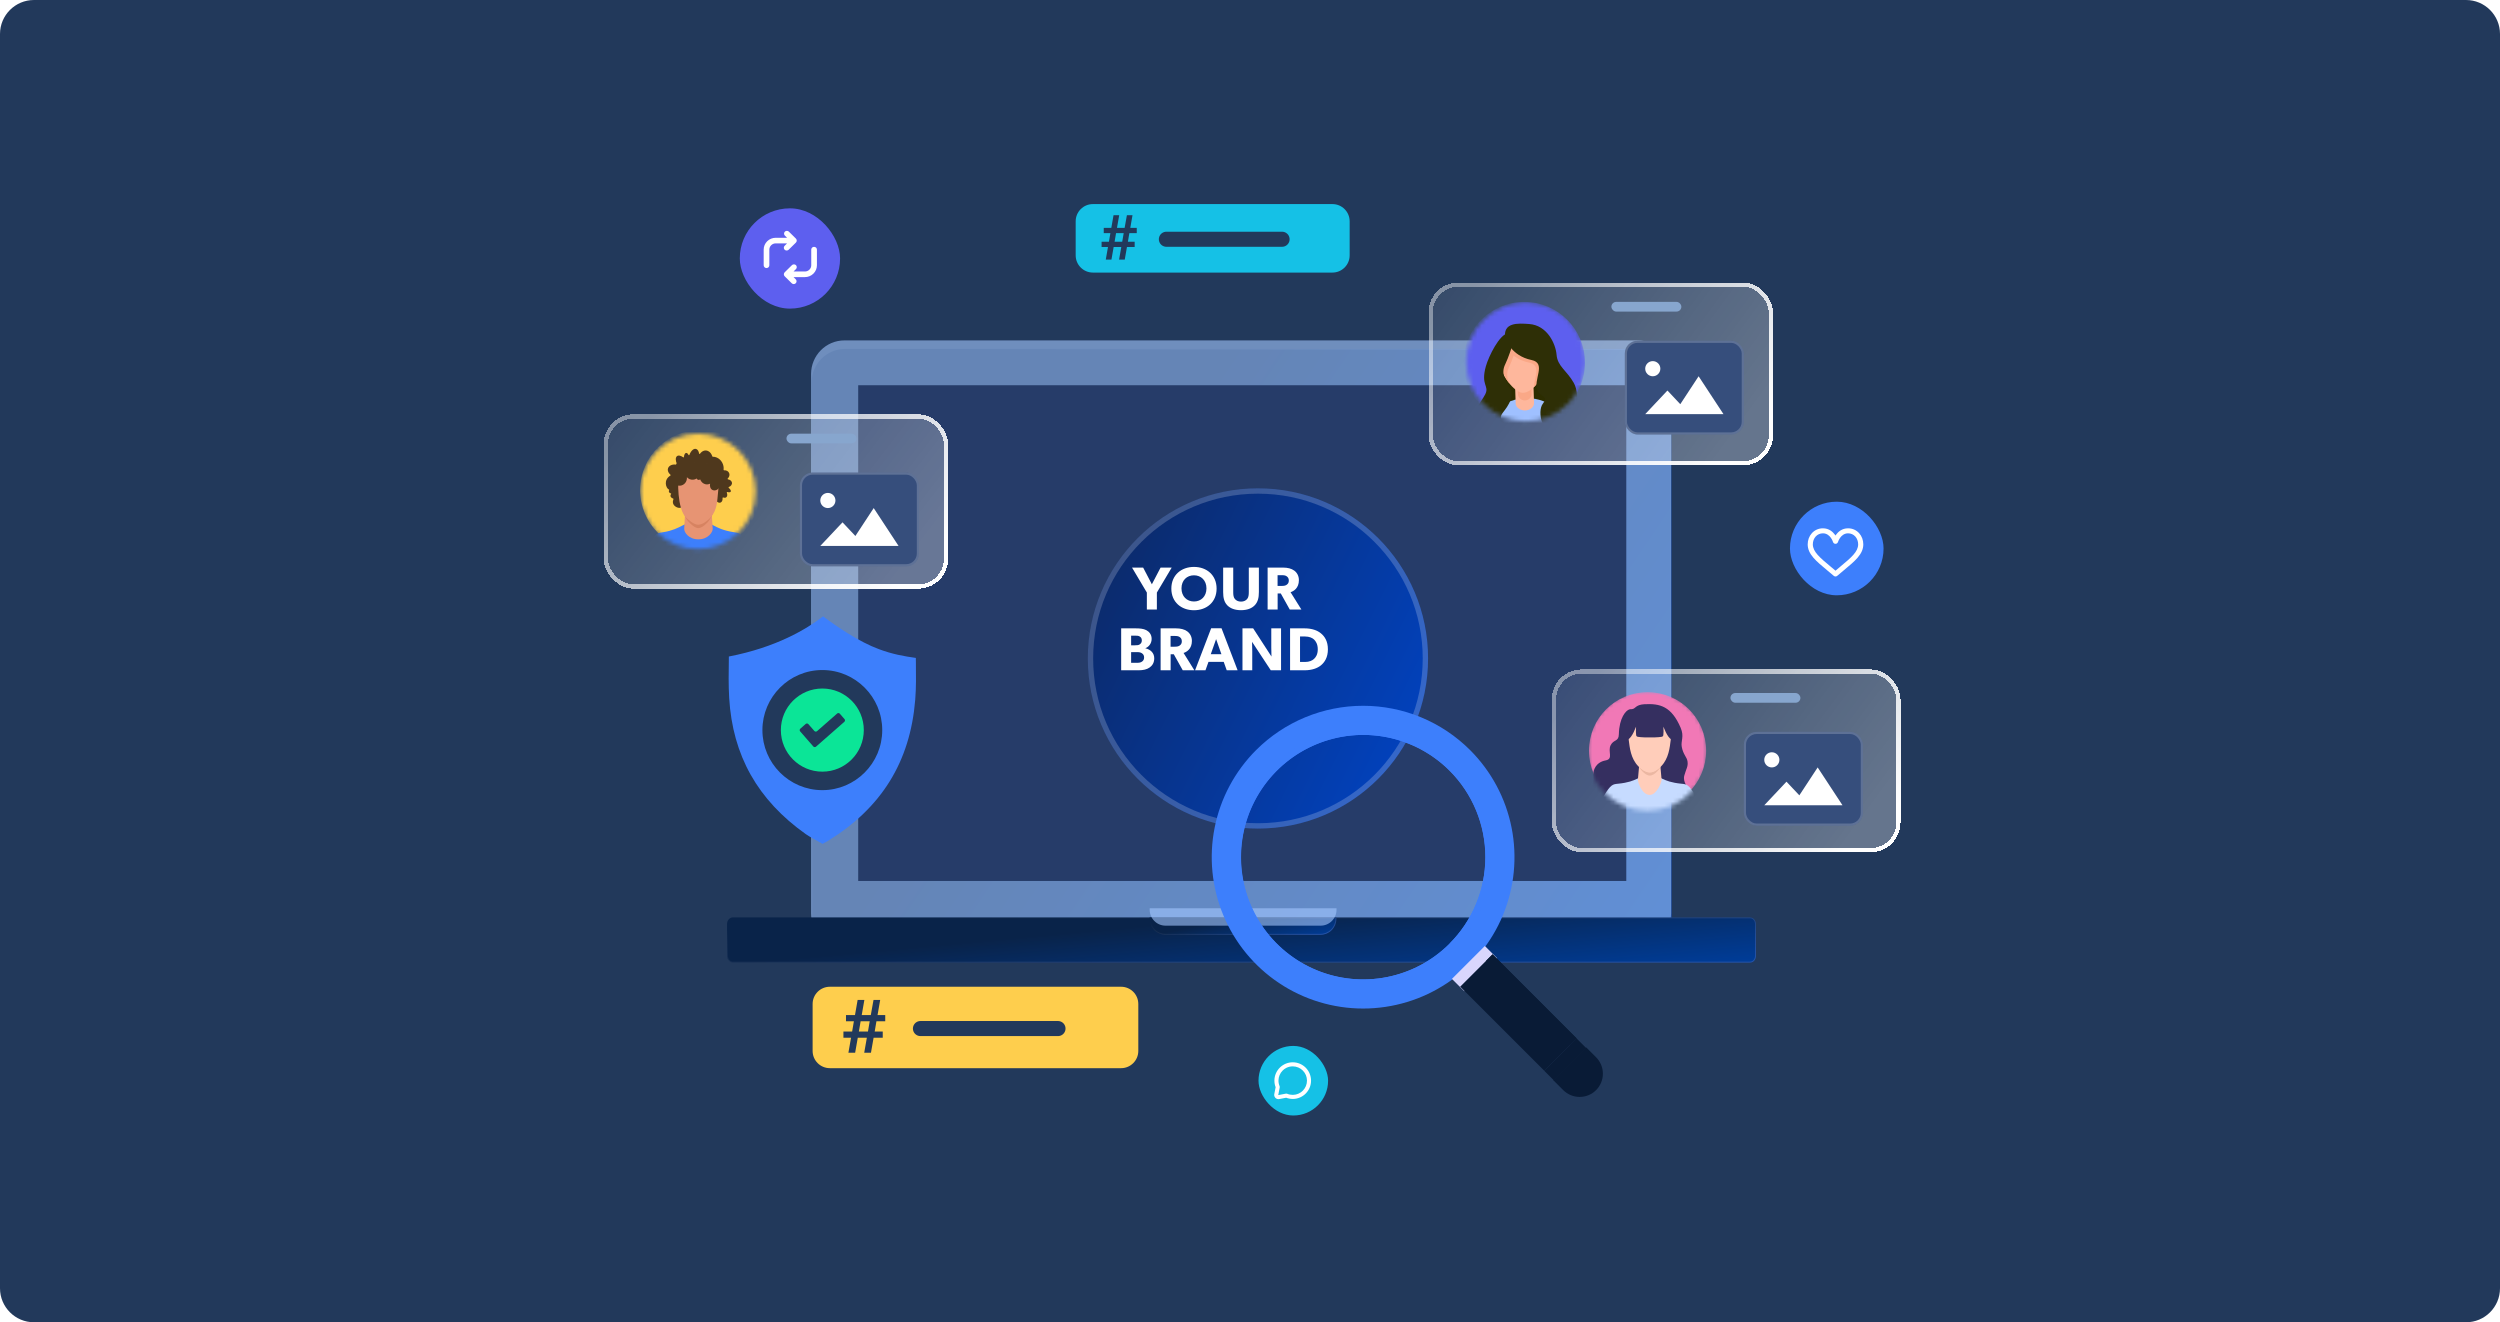 <svg width="588" height="311" viewBox="0 0 588 311" fill="none" xmlns="http://www.w3.org/2000/svg">
<path d="M0 8C0 3.582 3.582 0 8 0H580C584.418 0 588 3.582 588 8V303C588 307.418 584.418 311 580 311H8C3.582 311 0 307.418 0 303V8Z" fill="#22395B"/>
<g filter="url(#filter0_bd_6881_3325)">
<path d="M385.323 79.971H198.741C194.409 79.971 190.896 83.511 190.896 87.878V214.748C190.896 219.115 194.409 222.655 198.741 222.655H385.323C389.656 222.655 393.168 219.115 393.168 214.748V87.878C393.168 83.511 389.656 79.971 385.323 79.971Z" fill="url(#paint0_linear_6881_3325)"/>
<path d="M198.741 80.08H385.323C389.595 80.08 393.059 83.571 393.059 87.878V214.748C393.059 219.056 389.595 222.546 385.323 222.546H198.741C194.47 222.546 191.006 219.056 191.006 214.748V87.878C191.006 83.571 194.47 80.08 198.741 80.08Z" stroke="url(#paint1_linear_6881_3325)" stroke-opacity="0.2" stroke-width="0.218"/>
</g>
<g style="mix-blend-mode:overlay">
<path d="M385.19 80.063H198.609C194.276 80.063 190.764 83.603 190.764 87.97V214.84C190.764 219.207 194.276 222.747 198.609 222.747H385.19C389.523 222.747 393.035 219.207 393.035 214.84V87.97C393.035 83.603 389.523 80.063 385.19 80.063Z" fill="#A2C6FF" fill-opacity="0.6"/>
</g>
<path d="M382.502 90.607H201.849V207.206H382.502V90.607Z" fill="#263C69"/>
<g filter="url(#filter1_bd_6881_3325)">
<path d="M413 215.251C413 214.375 412.388 213.666 411.633 213.666H292H172.367C171.612 213.666 171 214.375 171 215.251V222.714C171 223.59 171.612 224.3 172.367 224.3H411.633C412.388 224.3 413 223.59 413 222.714V215.251Z" fill="url(#paint2_linear_6881_3325)"/>
<path d="M411.633 213.775C412.313 213.775 412.891 214.42 412.891 215.251V222.714C412.891 223.546 412.313 224.191 411.633 224.191H172.367C171.687 224.191 171.109 223.546 171.109 222.714V215.251C171.109 214.42 171.687 213.775 172.367 213.775H292H411.633Z" stroke="url(#paint3_linear_6881_3325)" stroke-opacity="0.2" stroke-width="0.218"/>
</g>
<g filter="url(#filter2_bd_6881_3325)">
<path d="M270.36 213.665H314.315V214.003C314.315 215 313.922 215.957 313.222 216.663C312.522 217.369 311.572 217.765 310.582 217.765H274.102C273.112 217.765 272.163 217.369 271.463 216.663C270.763 215.957 270.369 215 270.369 214.003V213.665H270.36Z" fill="url(#paint4_linear_6881_3325)"/>
<path d="M270.478 213.774H314.206V214.003C314.206 214.972 313.824 215.901 313.144 216.586C312.465 217.271 311.543 217.656 310.582 217.656H274.102C273.141 217.656 272.22 217.271 271.54 216.586C270.86 215.901 270.478 214.972 270.478 214.003V213.774Z" stroke="url(#paint5_linear_6881_3325)" stroke-opacity="0.2" stroke-width="0.218"/>
</g>
<g style="mix-blend-mode:overlay">
<path d="M270.396 213.617H314.35V213.954C314.35 214.952 313.957 215.909 313.257 216.614C312.557 217.32 311.607 217.716 310.617 217.716H274.137C273.147 217.716 272.198 217.32 271.498 216.614C270.798 215.909 270.404 214.952 270.404 213.954V213.617H270.396Z" fill="#A2C6FF" fill-opacity="0.6"/>
</g>
<g filter="url(#filter3_d_6881_3325)">
<circle cx="288.014" cy="147.014" r="40.014" fill="url(#paint6_linear_6881_3325)"/>
<circle cx="288.014" cy="147.014" r="39.386" stroke="white" stroke-opacity="0.2" stroke-width="1.257"/>
</g>
<path d="M275.585 133.496H272.968L270.918 137.426L268.868 133.496H266.251L269.74 139.37V143.358H272.096V139.37L275.585 133.496Z" fill="white"/>
<path d="M286.143 138.441C286.143 135.254 283.802 133.338 280.822 133.338C277.841 133.338 275.5 135.254 275.5 138.441C275.5 141.628 277.841 143.529 280.822 143.529C283.802 143.529 286.143 141.628 286.143 138.441ZM283.759 138.384C283.759 140.27 282.494 141.471 280.822 141.471C279.15 141.471 277.885 140.27 277.885 138.384C277.885 136.497 279.15 135.311 280.822 135.311C282.494 135.311 283.759 136.511 283.759 138.384Z" fill="white"/>
<path d="M296.089 139.241V133.496H293.719V139.241C293.719 139.942 293.661 140.485 293.327 140.885C293.007 141.257 292.542 141.5 291.887 141.5C291.233 141.5 290.768 141.257 290.448 140.885C290.113 140.485 290.055 139.942 290.055 139.241V133.496H287.685V139.241C287.685 140.628 287.933 141.585 288.63 142.343C289.343 143.086 290.419 143.515 291.887 143.515C293.341 143.515 294.432 143.086 295.13 142.343C295.842 141.585 296.089 140.628 296.089 139.241Z" fill="white"/>
<path d="M306.083 143.358L303.538 139.284C304.28 139.056 305.501 138.327 305.501 136.454C305.501 135.468 305.065 134.682 304.396 134.196C303.742 133.724 302.869 133.496 301.75 133.496H298.144V143.358H300.499V139.584H301.241L303.349 143.358H306.083ZM303.131 136.54C303.131 137.055 302.928 137.326 302.622 137.54C302.331 137.755 301.953 137.812 301.415 137.812H300.485V135.282H301.415C301.953 135.282 302.331 135.325 302.622 135.539C302.928 135.754 303.131 136.04 303.131 136.54Z" fill="white"/>
<path d="M271.478 154.821C271.478 153.606 270.649 152.777 269.399 152.477V152.448C270.155 152.191 270.867 151.362 270.867 150.275C270.867 149.189 270.256 148.546 269.588 148.203C268.919 147.86 268.032 147.789 267.116 147.789H263.699V157.651H267.799C268.832 157.651 269.733 157.465 270.373 157.007C271.013 156.55 271.478 155.907 271.478 154.821ZM268.555 150.619C268.555 151.104 268.352 151.362 268.061 151.562C267.785 151.748 267.479 151.776 266.956 151.776H266.04V149.504H267.014C267.523 149.504 267.785 149.532 268.061 149.704C268.352 149.875 268.555 150.147 268.555 150.619ZM269.093 154.635C269.093 155.064 268.933 155.392 268.584 155.621C268.235 155.864 267.843 155.893 267.334 155.893H266.04V153.377H267.334C267.843 153.377 268.235 153.406 268.584 153.649C268.933 153.892 269.093 154.192 269.093 154.635Z" fill="white"/>
<path d="M280.916 157.651L278.372 153.577C279.113 153.348 280.335 152.62 280.335 150.747C280.335 149.761 279.898 148.975 279.23 148.489C278.575 148.017 277.703 147.789 276.583 147.789H272.978V157.651H275.333V153.877H276.075L278.183 157.651H280.916ZM277.965 150.833C277.965 151.347 277.761 151.619 277.456 151.833C277.165 152.048 276.787 152.105 276.249 152.105H275.319V149.575H276.249C276.787 149.575 277.165 149.618 277.456 149.832C277.761 150.047 277.965 150.333 277.965 150.833Z" fill="white"/>
<path d="M291.086 157.651L287.306 147.774H284.863L281.083 157.651H283.526L284.238 155.664H287.815L288.527 157.651H291.086ZM287.277 153.863H284.776L286.027 150.318L287.277 153.863Z" fill="white"/>
<path d="M301.303 157.651V147.789H299.006V152.262C299.006 153.306 299.049 154.42 299.049 154.42L294.746 147.789H292.23V157.651H294.528V153.191C294.528 152.148 294.484 150.962 294.484 150.962L298.889 157.651H301.303Z" fill="white"/>
<path d="M312.324 152.72C312.324 150.804 311.539 149.661 310.695 148.975C309.867 148.274 308.573 147.789 306.828 147.789H303.426V157.651H306.828C308.573 157.651 309.867 157.165 310.695 156.479C311.539 155.778 312.324 154.635 312.324 152.72ZM309.939 152.72C309.939 153.934 309.474 154.592 309.052 154.978C308.631 155.378 307.933 155.693 306.959 155.693H305.767V149.704H306.959C307.933 149.704 308.631 150.018 309.052 150.404C309.474 150.804 309.939 151.505 309.939 152.72Z" fill="white"/>
<path d="M253 52.052C253 49.814 254.814 48 257.052 48H313.386C315.624 48 317.438 49.814 317.438 52.052V60.057C317.438 62.295 315.624 64.109 313.386 64.109H257.052C254.814 64.109 253 62.295 253 60.057V52.052Z" fill="#15C1E6"/>
<path d="M274.332 56.272H301.544" stroke="#22395B" stroke-width="3.546" stroke-linecap="round"/>
<path d="M267.365 54.826V53.599H265.844L266.366 50.612H265.047L264.511 53.599H262.715L263.236 50.612H261.903L261.382 53.599H259.6V54.826H261.165L260.817 56.861H259.093V58.088H260.599L260.078 61.061H261.411L261.932 58.088H263.729L263.207 61.061H264.54L265.062 58.088H266.873V56.861H265.279L265.627 54.826H267.365ZM264.294 54.826L263.946 56.861H262.15L262.497 54.826H264.294Z" fill="#22395B"/>
<path d="M191.128 236.135C191.128 233.897 192.942 232.083 195.18 232.083H263.677C265.915 232.083 267.729 233.897 267.729 236.135V247.181C267.729 249.419 265.915 251.233 263.677 251.233H195.18C192.942 251.233 191.128 249.419 191.128 247.181V236.135Z" fill="#FECE4D"/>
<path d="M216.49 241.916H248.839" stroke="#22395B" stroke-width="3.546" stroke-linecap="round"/>
<path d="M208.207 240.197V238.739H206.399L207.019 235.187H205.451L204.814 238.739H202.679L203.299 235.187H201.714L201.094 238.739H198.976V240.197H200.836L200.423 242.616H198.373V244.075H200.164L199.544 247.609H201.129L201.749 244.075H203.884L203.264 247.609H204.849L205.469 244.075H207.621V242.616H205.727L206.14 240.197H208.207ZM204.556 240.197L204.143 242.616H202.007L202.42 240.197H204.556Z" fill="#22395B"/>
<g filter="url(#filter4_bd_6881_3325)">
<rect x="336" y="64" width="81" height="43" rx="7" fill="url(#paint7_linear_6881_3325)" shape-rendering="crispEdges"/>
<rect x="336.5" y="64.5" width="80" height="42" rx="6.5" stroke="url(#paint8_linear_6881_3325)" shape-rendering="crispEdges"/>
</g>
<rect x="379" y="71" width="16.459" height="2.286" rx="1.143" fill="#87A6CE"/>
<g filter="url(#filter5_d_6881_3325)">
<rect x="379.019" y="77" width="28" height="22.062" rx="3" fill="#364E7C"/>
<rect x="379.27" y="77.251" width="27.498" height="21.559" rx="2.749" stroke="white" stroke-opacity="0.2" stroke-width="0.502"/>
<path d="M387.377 83.577C387.377 84.561 386.58 85.359 385.596 85.359C384.612 85.359 383.814 84.561 383.814 83.577C383.814 82.593 384.612 81.796 385.596 81.796C386.58 81.796 387.377 82.593 387.377 83.577Z" fill="white"/>
<path fill-rule="evenodd" clip-rule="evenodd" d="M402.223 94.266L396.377 85.359L392.067 91.925L389.042 88.712L383.814 94.266H390.531H394.27H402.223Z" fill="white"/>
</g>
<mask id="mask0_6881_3325" style="mask-type:alpha" maskUnits="userSpaceOnUse" x="344" y="71" width="29" height="29">
<circle cx="358.847" cy="85.103" r="13.985" fill="#C4C4C4"/>
</mask>
<g mask="url(#mask0_6881_3325)">
<path d="M358.49 99.588C366.383 99.588 372.782 93.19 372.782 85.298C372.782 77.406 366.383 71.008 358.49 71.008C350.596 71.008 344.197 77.406 344.197 85.298C344.197 93.19 350.596 99.588 358.49 99.588Z" fill="#5D5FEF"/>
<path d="M353.394 95.238C354.69 95.238 355.74 93.718 355.74 91.843C355.74 89.968 354.69 88.447 353.394 88.447C352.098 88.447 351.048 89.968 351.048 91.843C351.048 93.718 352.098 95.238 353.394 95.238Z" fill="#FEB79C"/>
<path d="M351.744 97.431L366.132 96.628C366.132 96.628 368.327 90.632 367.834 90.235C367.333 89.837 359.037 85.439 359.037 85.439L350.94 85.638L351.744 97.431Z" fill="#2C2D00"/>
<path d="M359.135 111.421C364.543 111.421 368.926 107.44 368.926 102.53C368.926 97.62 364.543 93.64 359.135 93.64C353.728 93.64 349.345 97.62 349.345 102.53C349.345 107.44 353.728 111.421 359.135 111.421Z" fill="#9FC0FF"/>
<path d="M358.644 96.534C357.475 96.534 356.514 95.8 356.483 94.886L356.347 90.684C356.316 89.754 357.266 88.971 358.456 88.954C359.657 88.938 360.648 89.672 360.669 90.603L360.805 94.805C360.836 95.735 359.886 96.518 358.696 96.534C358.686 96.534 358.665 96.534 358.644 96.534Z" fill="#FEB79C"/>
<path d="M358.497 88.797C357.725 88.813 357.089 89.369 356.93 90.093L356.993 92.582C357.017 93.481 357.749 94.188 358.64 94.188C358.656 94.188 358.664 94.188 358.679 94.188C359.451 94.172 360.087 93.616 360.246 92.892L360.183 90.403C360.159 89.489 359.411 88.773 358.497 88.797Z" fill="#FAA887"/>
<path d="M363.63 84.445C363.63 88.167 360.631 92.39 358.158 92.39C356.281 92.39 352.686 88.175 352.686 84.445C352.686 80.724 355.135 77.702 358.158 77.702C361.18 77.702 363.63 80.724 363.63 84.445Z" fill="#FEB79C"/>
<path d="M355.604 79.046C355.095 79.102 354.547 79.484 354.006 80.048C353.179 81.225 352.686 82.76 352.686 84.446C352.686 86.49 353.767 88.676 355.056 90.243C354.467 89.026 354.197 87.802 354.936 86.323C355.604 84.979 356.583 81.973 356.583 81.973C356.583 81.973 357.633 78.824 355.604 79.046Z" fill="#FAA887"/>
<path d="M358.164 77.702C356.272 77.702 354.609 78.887 353.623 80.684C354.124 81.75 355.763 84.493 359.588 85.273C362.642 85.893 360.821 88.748 360.773 91.07C362.356 89.527 363.636 86.879 363.636 84.445C363.636 80.724 361.187 77.702 358.164 77.702Z" fill="#FAA887"/>
<path d="M354.046 79.651C354.046 79.651 355.414 83.699 360.194 84.669C363.869 85.416 360.496 89.392 361.618 91.786C362.453 93.567 364.314 93.138 362.89 94.935C361.467 96.732 362.588 102.8 366.859 101.456C371.13 100.104 371.806 92.987 370.16 90.068C368.513 87.142 366.334 86.172 366.111 83.476C365.889 80.78 363.861 76.51 359.669 76.208C357.013 76.017 353.37 75.754 354.046 79.651Z" fill="#2E2F06"/>
<path d="M355.69 81.296C355.69 81.296 354.712 84.302 354.044 85.646C352.922 87.897 354.115 89.543 355.245 91.491C356.072 92.922 355.03 94.831 354.418 95.761C353.296 97.487 352.318 97.861 353.59 99.204C354.863 100.556 347.593 105.574 346.846 101.002C346.098 96.429 348.27 94.855 349.319 92.755C350.369 90.656 348.198 90.736 349.471 86.163C350.131 83.801 352.692 78.593 354.72 78.37C356.74 78.147 355.69 81.296 355.69 81.296Z" fill="#2E2F06"/>
</g>
<g filter="url(#filter6_bd_6881_3325)">
<rect x="365" y="155" width="82" height="43" rx="7" fill="url(#paint9_linear_6881_3325)" shape-rendering="crispEdges"/>
<rect x="365.5" y="155.5" width="81" height="42" rx="6.5" stroke="url(#paint10_linear_6881_3325)" shape-rendering="crispEdges"/>
</g>
<rect x="407" y="163" width="16.459" height="2.286" rx="1.143" fill="#87A6CE"/>
<g filter="url(#filter7_d_6881_3325)">
<rect x="407.019" y="169" width="28" height="22.062" rx="3" fill="#364E7C"/>
<rect x="407.27" y="169.251" width="27.498" height="21.559" rx="2.749" stroke="white" stroke-opacity="0.2" stroke-width="0.502"/>
<path d="M415.377 175.577C415.377 176.561 414.58 177.359 413.596 177.359C412.612 177.359 411.814 176.561 411.814 175.577C411.814 174.593 412.612 173.796 413.596 173.796C414.58 173.796 415.377 174.593 415.377 175.577Z" fill="white"/>
<path fill-rule="evenodd" clip-rule="evenodd" d="M430.223 186.266L424.377 177.359L420.067 183.926L417.042 180.712L411.814 186.266H418.531H422.27H430.223Z" fill="white"/>
</g>
<mask id="mask1_6881_3325" style="mask-type:alpha" maskUnits="userSpaceOnUse" x="373" y="162" width="29" height="29">
<circle cx="387.465" cy="176.538" r="14.149" fill="#C4C4C4"/>
</mask>
<g mask="url(#mask1_6881_3325)">
<circle cx="387.506" cy="176.578" r="13.776" fill="#F178B6"/>
<path d="M397.192 186.752C397.137 184.923 395.683 184.072 396.164 182.35C396.601 180.775 397.076 180.312 396.907 179.099C396.764 178.033 395.894 177.518 395.549 175.664C395.285 174.252 396.185 173.274 395.295 171.191C393.134 166.114 390.41 165.419 386.734 165.636C384.937 165.743 384.653 166.509 384.181 166.693C383.682 166.886 383.633 166.745 383.266 166.837C382.437 167.049 380.836 168.804 380.753 172.717C380.717 174.491 379.535 173.869 378.828 175.269C378.078 176.752 379.554 178.495 377.647 178.848C375.29 179.283 374.687 181.21 374.77 182.184C375.021 185.101 373.705 184.988 372.94 185.962C371.207 188.162 372.842 191.351 373.38 192.369C376.934 199.094 389.504 201.444 395.87 190.484C396.207 189.905 397.247 188.674 397.192 186.752Z" fill="#352F60"/>
<path d="M394.954 201.704C397.255 194.847 400.42 189.875 398.758 187.111C397.166 184.464 396.677 184.448 395.446 184.329C390.693 183.86 390.736 182.341 388.214 182.417C388.165 182.417 387.859 182.417 387.804 182.417C385.3 182.347 385.331 183.86 380.59 184.329C379.36 184.452 378.87 184.464 377.278 187.111C375.616 189.875 378.781 194.847 381.083 201.704C382.31 205.362 380.342 208.849 379.699 210.127C378.986 211.539 378.668 211.389 378.778 212.397C378.956 213.987 383.195 215.204 387.418 215.164C387.617 215.161 388.505 215.164 388.75 215.164C392.93 215.179 397.084 213.972 397.258 212.397C397.368 211.392 397.05 211.542 396.337 210.127C395.694 208.849 393.726 205.366 394.954 201.704Z" fill="#C6DBFF"/>
<path d="M390.799 183.302C390.367 178.789 390.297 175.336 389.149 175.845C388.748 176.022 388.375 176.24 388.019 176.534C387.664 176.24 387.291 176.022 386.89 175.845C385.742 175.336 385.672 178.792 385.24 183.302C385.173 183.988 386.205 186.967 388.019 186.967C389.645 186.967 390.863 183.988 390.799 183.302Z" fill="#FFCDBA"/>
<path d="M385.494 180.349C385.479 180.539 386.865 182.417 388.004 182.417C389.317 182.417 390.554 180.539 390.538 180.352C390.042 180.836 389.072 181.651 388.004 181.651C387.055 181.648 386.008 180.833 385.494 180.349Z" fill="#EBB7A2"/>
<path d="M392.818 169.919C392.291 168.05 390.253 166.978 388.016 167.021C385.781 166.978 383.74 168.05 383.213 169.919C382.861 171.169 382.831 172.125 383.085 174.089C383.305 175.802 383.526 178.385 385.338 180.241C385.763 180.676 386.944 181.697 388.003 181.697C389.197 181.697 390.268 180.676 390.694 180.241C392.502 178.385 392.726 175.799 392.946 174.089C393.2 172.125 393.17 171.172 392.818 169.919Z" fill="#FFCDBA"/>
<path d="M394.11 171.663C394.189 169.644 392.938 166.926 390.988 166.975C390.639 166.984 390.449 167.104 390.354 167.266C389.932 166.92 389.005 166.332 387.967 166.332C386.96 166.332 386.082 166.914 385.678 167.26C385.58 167.104 385.393 166.984 385.047 166.975C383.098 166.926 381.846 169.644 381.925 171.663C381.962 172.622 381.769 173.722 382.222 173.939C383.186 174.405 384.132 172.65 384.799 170.921C384.741 171.792 384.763 172.515 384.821 172.901C384.858 173.146 384.998 173.287 385.323 173.314C385.323 173.314 386.125 173.464 387.884 173.44C387.927 173.44 388.105 173.44 388.148 173.44C389.908 173.464 390.709 173.314 390.709 173.314C391.034 173.287 391.175 173.146 391.211 172.901C391.27 172.518 391.294 171.795 391.233 170.921C391.9 172.65 392.846 174.405 393.81 173.939C394.263 173.722 394.07 172.622 394.11 171.663Z" fill="#352F60"/>
</g>
<g filter="url(#filter8_bd_6881_3325)">
<rect x="142" y="95" width="81" height="41" rx="7" fill="url(#paint11_linear_6881_3325)" shape-rendering="crispEdges"/>
<rect x="142.5" y="95.5" width="80" height="40" rx="6.5" stroke="url(#paint12_linear_6881_3325)" shape-rendering="crispEdges"/>
</g>
<rect x="184.981" y="102" width="16.459" height="2.286" rx="1.143" fill="#87A6CE"/>
<mask id="mask2_6881_3325" style="mask-type:alpha" maskUnits="userSpaceOnUse" x="150" y="101" width="28" height="29">
<ellipse cx="164.155" cy="115.578" rx="13.586" ry="13.586" fill="#C4C4C4"/>
</mask>
<g mask="url(#mask2_6881_3325)">
<ellipse cx="164.698" cy="115.285" rx="14.142" ry="14.142" fill="#FECE4D"/>
<path d="M158.391 117.431C158.425 117.359 158.384 117.268 158.309 117.246C157.991 117.152 157.755 116.949 157.701 116.689C157.667 116.517 157.717 116.342 157.83 116.192C157.859 116.154 157.862 116.098 157.843 116.054C157.576 116.032 157.349 115.844 157.314 115.597C157.295 115.472 157.33 115.35 157.399 115.253C157.396 115.243 157.393 115.234 157.39 115.225C157.38 115.19 157.365 115.156 157.333 115.143C156.622 114.852 155.977 112.871 157.673 111.86C157.746 111.817 157.752 111.704 157.683 111.648C157.286 111.313 157.044 110.875 157.066 110.43C157.107 109.626 157.991 109.11 159.042 109.282C159.058 109.285 159.071 109.288 159.086 109.288C159.178 109.304 159.244 109.204 159.203 109.113C158.872 108.352 158.847 107.642 159.193 107.32C159.521 107.013 160.1 107.132 160.688 107.564C160.764 107.62 160.861 107.573 160.868 107.476C160.899 106.932 161.116 106.531 161.412 106.531C161.607 106.531 161.796 106.713 161.932 106.991C161.979 107.091 162.108 107.091 162.143 106.994C162.523 105.971 163.225 105.367 163.795 105.62C164.119 105.764 164.336 106.152 164.428 106.666C164.446 106.775 164.575 106.813 164.635 106.728C165.111 106.059 165.844 105.771 166.517 106.071C166.999 106.284 167.355 106.753 167.534 107.329C167.553 107.389 167.603 107.426 167.657 107.426C167.962 107.417 168.283 107.479 168.601 107.62C169.677 108.096 170.338 109.319 170.187 110.462C170.175 110.546 170.244 110.624 170.323 110.615C170.848 110.568 171.342 110.837 171.512 111.313C171.667 111.738 171.516 112.211 171.173 112.527C171.097 112.596 171.141 112.74 171.245 112.752C171.698 112.818 172.07 113.1 172.148 113.491C172.236 113.929 171.928 114.361 171.431 114.536C171.342 114.567 171.327 114.696 171.405 114.761C171.764 115.059 171.966 115.39 171.884 115.603C171.805 115.81 171.484 115.844 171.081 115.722C170.99 115.694 170.914 115.791 170.949 115.888C171.1 116.279 171.088 116.664 170.889 116.892C170.707 117.099 170.408 117.127 170.096 117.005C170.017 116.974 169.936 117.04 169.945 117.13C169.995 117.615 169.835 118.041 169.504 118.191C169.243 118.31 168.932 118.226 168.661 118.003C168.617 117.969 168.56 117.969 168.519 118.003C167.956 118.504 167.289 118.911 166.536 119.193C165.589 119.546 164.739 119.631 163.814 119.527C163.735 119.518 163.675 119.593 163.691 119.678C163.836 120.397 163.398 120.817 162.763 120.92C162.539 120.958 162.199 120.848 162.089 120.695C162.073 120.67 161.976 120.62 161.881 120.72C161.475 121.133 160.682 120.695 160.534 119.975C160.5 119.809 160.496 119.646 160.515 119.493C160.525 119.412 160.405 119.252 160.229 119.368C160.163 119.412 160.075 119.424 159.986 119.44C159.354 119.552 158.432 119.042 158.284 118.323C158.227 117.991 158.271 117.684 158.391 117.431Z" fill="#4F381D"/>
<path d="M171.947 144.249C174.493 136.714 177.996 131.25 176.158 128.211C174.398 125.301 173.844 125.367 172.494 125.154C167.603 124.381 167.282 122.45 164.493 122.538C164.44 122.541 164.1 122.538 164.04 122.538C161.27 122.459 160.178 124.525 156.058 125.154C154.708 125.36 154.157 125.301 152.395 128.211C150.556 131.25 154.06 136.714 156.603 144.249C157.962 148.27 155.784 152.098 155.07 153.503C154.283 155.055 153.927 154.892 154.05 155.997C154.245 157.746 158.935 159.083 163.609 159.036C163.829 159.032 164.811 159.036 165.082 159.036C169.706 159.051 174.301 157.724 174.496 155.997C174.619 154.892 174.266 155.055 173.476 153.503C172.765 152.098 170.59 148.267 171.947 144.249Z" fill="#3D7FFC"/>
<path d="M167.624 124.381C167.344 120.106 167.321 116.558 166.122 117.083C165.704 117.268 162.843 117.268 162.427 117.083C161.228 116.558 161.184 119.631 160.926 124.381C160.888 125.094 161.864 126.853 164.275 126.853C166.579 126.853 167.671 125.098 167.624 124.381Z" fill="#E79473"/>
<path d="M168.079 112.598C167.658 110.753 166.024 109.697 164.236 109.737C162.447 109.697 160.813 110.753 160.392 112.598C160.109 113.833 160.027 120.502 161.807 122.575C162.162 122.987 163.377 124.219 164.225 124.219C165.182 124.219 166.323 123.003 166.661 122.575C168.108 120.742 168.002 118.404 168.18 116.713C168.383 114.776 168.359 113.833 168.079 112.598Z" fill="#D78361"/>
<path d="M168.767 111.614C168.27 109.739 166.34 108.666 164.228 108.706C162.116 108.666 160.187 109.739 159.69 111.614C159.356 112.869 159.258 119.644 161.361 121.75C161.779 122.169 163.215 123.421 164.216 123.421C165.346 123.421 166.693 122.185 167.092 121.75C168.801 119.888 168.676 117.513 168.886 115.794C169.126 113.826 169.097 112.869 168.767 111.614Z" fill="#E79473"/>
<path d="M158.967 110.809C158.92 110.646 158.885 110.471 158.873 110.293C158.797 109.244 159.389 108.349 160.198 108.293C160.61 108.265 161 108.462 161.29 108.8C161.564 108.65 161.907 108.547 162.288 108.518C162.7 108.49 163.087 108.553 163.392 108.687C163.531 107.921 164.038 107.339 164.683 107.295C165.451 107.238 166.134 107.961 166.263 108.935C166.549 108.763 166.911 108.647 167.314 108.619C168.252 108.553 169.051 108.982 169.162 109.592C169.668 109.867 170.049 110.487 170.103 111.235C170.134 111.676 170.049 112.089 169.876 112.424C170.21 112.496 170.468 112.752 170.49 113.081C170.518 113.485 170.178 113.838 169.731 113.87C169.671 113.873 169.615 113.873 169.561 113.867C169.53 114.029 169.476 114.198 169.398 114.358C169.014 115.146 168.205 115.544 167.588 115.25C167.097 115.012 166.88 114.402 167.009 113.763C166.678 113.92 166.316 113.976 165.954 113.901C165.363 113.779 164.906 113.341 164.673 112.752C164.547 112.853 164.396 112.9 164.245 112.871C164.075 112.84 163.937 112.715 163.858 112.543C163.613 112.702 163.326 112.806 163.011 112.828C162.435 112.868 161.907 112.63 161.554 112.233C161.557 112.252 161.56 112.274 161.56 112.292C161.633 113.297 160.909 114.167 159.943 114.236C158.976 114.305 158.136 113.547 158.064 112.543C158.01 111.801 158.385 111.141 158.967 110.809Z" fill="#4F381D"/>
</g>
<path d="M295.428 176.428C290.449 181.408 287.058 187.752 285.684 194.658C284.31 201.565 285.015 208.723 287.71 215.229C290.405 221.735 294.968 227.295 300.823 231.207C306.678 235.119 313.562 237.208 320.604 237.208C327.646 237.208 334.529 235.119 340.384 231.207C346.239 227.295 350.803 221.735 353.497 215.229C356.192 208.723 356.897 201.565 355.523 194.658C354.15 187.752 350.759 181.408 345.78 176.428C342.474 173.122 338.549 170.5 334.229 168.71C329.909 166.921 325.279 166 320.604 166C315.928 166 311.298 166.921 306.979 168.71C302.659 170.5 298.734 173.122 295.428 176.428ZM340.932 221.933C336.911 225.956 331.787 228.697 326.208 229.808C320.63 230.918 314.847 230.35 309.591 228.174C304.336 225.998 299.843 222.312 296.683 217.583C293.522 212.853 291.835 207.293 291.835 201.604C291.835 195.916 293.522 190.356 296.683 185.626C299.843 180.897 304.336 177.211 309.591 175.035C314.847 172.859 320.63 172.29 326.208 173.401C331.787 174.512 336.911 177.253 340.932 181.276C346.322 186.668 349.349 193.98 349.349 201.604C349.349 209.228 346.322 216.54 340.932 221.933Z" fill="#3D7FFC"/>
<path d="M349.236 222.492L341.489 230.239L344.394 233.144L352.141 225.397L349.236 222.492Z" fill="#D9D6FD"/>
<path d="M351.046 224.462L343.438 232.069L363.217 251.848L370.824 244.241L351.046 224.462Z" fill="#091B36"/>
<path d="M351.042 224.456L349.521 225.978L369.307 245.75L370.828 244.228L351.042 224.456Z" fill="#091B36"/>
<path d="M365.354 254.081L367.672 256.398C368.697 257.423 370.087 257.998 371.536 257.998C372.985 257.998 374.375 257.423 375.4 256.398C376.425 255.373 377 253.983 377 252.534C377 251.085 376.425 249.695 375.4 248.67L373.083 246.353L365.354 254.081Z" fill="#091B36"/>
<path d="M370.818 244.249L363.211 251.856L365.493 254.138L373.1 246.531L370.818 244.249Z" fill="#091B36"/>
<path d="M299.366 180.305C295.152 184.518 292.282 189.886 291.119 195.73C289.956 201.574 290.553 207.631 292.833 213.137C295.113 218.642 298.974 223.347 303.929 226.658C308.883 229.968 314.708 231.735 320.666 231.735C326.625 231.735 332.45 229.968 337.404 226.658C342.358 223.347 346.22 218.642 348.5 213.137C350.78 207.631 351.376 201.574 350.213 195.73C349.05 189.886 346.181 184.518 341.967 180.305C336.317 174.656 328.655 171.483 320.666 171.483C312.677 171.483 305.015 174.656 299.366 180.305ZM340.995 221.934C336.974 225.957 331.85 228.697 326.271 229.808C320.692 230.919 314.909 230.351 309.654 228.175C304.398 225.999 299.906 222.313 296.745 217.583C293.585 212.854 291.898 207.294 291.898 201.605C291.898 195.917 293.585 190.356 296.745 185.627C299.906 180.898 304.398 177.212 309.654 175.036C314.909 172.86 320.692 172.291 326.271 173.402C331.85 174.513 336.974 177.253 340.995 181.277C346.375 186.678 349.39 193.995 349.377 201.619C349.365 209.243 346.325 216.55 340.926 221.934H340.995Z" fill="#3D7FFC"/>
<circle cx="194.046" cy="172.09" r="16.35" fill="#22395B"/>
<path d="M215.404 154.741C212.715 154.367 209.904 153.88 206.736 152.686C202.084 150.978 196.888 147.433 193.583 144.964C189.72 147.964 182.569 152.26 171.429 154.411C171.426 154.57 171.426 154.727 171.423 154.886C171.373 158.115 171.327 161.165 171.504 164.162C172.307 177.681 178.2 188.156 189.52 196.186C190.321 196.751 191.952 197.667 193.461 198.473C193.976 198.209 194.427 197.966 194.687 197.806C207.355 190.02 214.083 179.145 215.262 164.562C215.488 161.759 215.453 158.915 215.419 155.901C215.413 155.518 215.407 155.133 215.404 154.741V154.741ZM193.412 185.843C185.64 185.843 179.319 179.507 179.319 171.719C179.319 163.93 185.64 157.593 193.412 157.593C201.184 157.593 207.502 163.93 207.502 171.718C207.502 179.506 201.181 185.843 193.412 185.843V185.843Z" fill="#3D7FFC"/>
<path d="M193.415 161.94C188.029 161.94 183.659 166.317 183.659 171.717C183.659 177.117 188.028 181.494 193.415 181.494C198.802 181.494 203.167 177.117 203.167 171.717C203.167 166.317 198.801 161.94 193.415 161.94ZM198.594 169.767L191.926 175.614C191.739 175.776 191.455 175.759 191.293 175.57L190.333 174.471L189.891 173.964L188.193 172.016C188.031 171.831 188.049 171.547 188.237 171.384L189.5 170.274C189.688 170.109 189.972 170.129 190.134 170.315L191.536 171.923C191.7 172.109 191.984 172.129 192.169 171.967L196.896 167.822C197.082 167.659 197.365 167.676 197.527 167.865L198.634 169.135C198.799 169.32 198.778 169.604 198.594 169.767Z" fill="#0BE597"/>
<g filter="url(#filter9_d_6881_3325)">
<rect x="185" y="108" width="28" height="22.062" rx="3" fill="#364E7C"/>
<rect x="185.251" y="108.251" width="27.498" height="21.559" rx="2.749" stroke="white" stroke-opacity="0.2" stroke-width="0.502"/>
<path d="M193.358 114.577C193.358 115.561 192.56 116.359 191.576 116.359C190.593 116.359 189.795 115.561 189.795 114.577C189.795 113.593 190.593 112.796 191.576 112.796C192.56 112.796 193.358 113.593 193.358 114.577Z" fill="white"/>
<path fill-rule="evenodd" clip-rule="evenodd" d="M208.204 125.266L202.357 116.359L198.047 122.926L195.023 119.712L189.795 125.266H196.511H200.251H208.204Z" fill="white"/>
</g>
<rect x="421" y="118" width="22.013" height="22.013" rx="11.007" fill="#3D7FFC"/>
<path d="M437.268 125.406C436.602 124.665 435.674 124.258 434.662 124.258C433.233 124.258 432.333 125.086 431.827 125.781C431.785 125.84 431.743 125.9 431.706 125.959C431.663 125.9 431.626 125.84 431.584 125.781C431.078 125.086 430.178 124.258 428.749 124.258C427.741 124.258 426.814 124.665 426.148 125.406C425.516 126.101 425.169 127.039 425.169 128.031C425.169 129.111 425.595 130.112 426.514 131.178C427.31 132.107 428.449 133.049 429.77 134.151C430.258 134.554 430.759 134.975 431.312 135.446C431.424 135.542 431.565 135.592 431.71 135.592C431.856 135.592 431.996 135.542 432.123 135.432C432.657 134.975 433.163 134.554 433.655 134.142C434.972 133.049 436.106 132.102 436.902 131.178C437.821 130.112 438.247 129.115 438.247 128.031C438.247 127.034 437.9 126.101 437.268 125.401V125.406ZM433.018 133.429L432.868 133.255C432.493 133.566 432.109 133.886 431.71 134.224C431.34 133.913 430.984 133.616 430.642 133.328L430.553 133.255C428.037 131.16 426.378 129.779 426.378 128.031C426.378 127.322 426.617 126.664 427.053 126.183C427.488 125.703 428.093 125.438 428.754 125.438C429.667 125.438 430.262 125.996 430.6 126.462C430.914 126.892 431.078 127.332 431.134 127.501C431.214 127.743 431.448 127.908 431.706 127.908C431.963 127.908 432.198 127.743 432.282 127.501C432.338 127.336 432.502 126.897 432.816 126.462C433.154 125.996 433.749 125.438 434.662 125.438C435.323 125.438 435.927 125.703 436.363 126.183C436.799 126.668 437.038 127.322 437.038 128.031C437.038 129.779 435.379 131.16 432.863 133.25L433.013 133.424L433.018 133.429Z" fill="white"/>
<rect x="296" y="246" width="16.366" height="16.366" rx="8.183" fill="#15C1E6"/>
<path d="M308.011 252.469C307.793 251.96 307.485 251.504 307.094 251.113C306.704 250.722 306.247 250.411 305.739 250.196C305.213 249.972 304.656 249.854 304.047 249.851C303.47 249.851 302.913 249.965 302.384 250.186C301.875 250.401 301.415 250.708 301.021 251.099C300.627 251.49 300.315 251.947 300.094 252.455C299.866 252.977 299.748 253.538 299.741 254.115C299.734 254.662 299.831 255.198 300.028 255.706L299.71 257.332C299.655 257.622 299.731 257.923 299.918 258.155C300.108 258.387 300.388 258.518 300.685 258.518C300.748 258.518 300.813 258.511 300.876 258.501L302.505 258.186C303.01 258.38 303.56 258.47 304.096 258.473C304.673 258.466 305.237 258.349 305.766 258.117C306.275 257.896 306.731 257.581 307.122 257.183C307.513 256.785 307.821 256.322 308.032 255.81C308.253 255.277 308.364 254.714 308.357 254.136C308.353 253.562 308.236 253.002 308.011 252.476V252.469ZM302.512 251.182C302.982 250.937 303.504 250.809 304.047 250.809V250.802C304.047 250.802 304.061 250.802 304.072 250.802V250.809C304.957 250.816 305.791 251.165 306.42 251.791C307.046 252.417 307.395 253.251 307.402 254.139C307.416 255.983 305.929 257.498 304.085 257.515C303.615 257.515 303.152 257.429 302.723 257.242C302.65 257.211 302.567 257.2 302.487 257.214L300.689 257.56L300.651 257.515L300.997 255.724C301.011 255.644 301.004 255.564 300.973 255.492C300.786 255.059 300.692 254.599 300.699 254.126C300.71 253.24 301.062 252.407 301.695 251.777C301.931 251.542 302.197 251.348 302.484 251.196C302.494 251.189 302.505 251.186 302.515 251.182H302.512Z" fill="white"/>
<rect x="174" y="49" width="23.586" height="23.586" rx="11.793" fill="#5D5FEF"/>
<g clip-path="url(#clip0_6881_3325)">
<path d="M191.938 58.243C191.688 57.996 191.25 57.996 191 58.243C190.874 58.368 190.805 58.534 190.805 58.711V62.39C190.805 62.781 190.65 63.149 190.37 63.425C190.087 63.701 189.715 63.856 189.317 63.856H186.638L187.205 63.296C187.33 63.175 187.4 63.002 187.4 62.828C187.4 62.655 187.33 62.486 187.205 62.361C186.954 62.114 186.516 62.114 186.266 62.361L184.554 64.048C184.492 64.11 184.444 64.18 184.411 64.261C184.378 64.342 184.359 64.427 184.359 64.515C184.359 64.604 184.378 64.689 184.411 64.769C184.444 64.85 184.492 64.921 184.554 64.983L186.215 66.622C186.277 66.685 186.351 66.733 186.432 66.766C186.513 66.799 186.597 66.817 186.686 66.817C186.774 66.817 186.859 66.799 186.94 66.766C187.021 66.733 187.094 66.685 187.157 66.622C187.219 66.559 187.267 66.49 187.3 66.408C187.334 66.327 187.352 66.243 187.352 66.154C187.352 66.066 187.334 65.981 187.3 65.9C187.267 65.819 187.219 65.749 187.157 65.687L186.638 65.175H189.317C190.068 65.175 190.779 64.884 191.313 64.361C191.846 63.834 192.141 63.138 192.141 62.39V58.711C192.141 58.534 192.071 58.368 191.946 58.243H191.938Z" fill="white"/>
<path d="M184.55 57.805C184.424 57.926 184.354 58.099 184.354 58.273C184.354 58.446 184.424 58.619 184.55 58.74C184.8 58.987 185.238 58.987 185.488 58.74L187.2 57.053C187.262 56.991 187.31 56.921 187.343 56.84C187.376 56.759 187.395 56.674 187.395 56.586C187.395 56.497 187.376 56.413 187.343 56.332C187.31 56.251 187.262 56.181 187.2 56.118L185.54 54.479C185.289 54.232 184.851 54.232 184.601 54.479C184.476 54.604 184.406 54.77 184.406 54.947C184.406 55.123 184.476 55.293 184.601 55.414L185.12 55.926H182.44C181.69 55.926 180.979 56.217 180.445 56.74C179.912 57.267 179.617 57.967 179.617 58.711V62.39C179.617 62.563 179.687 62.736 179.812 62.858C179.937 62.983 180.103 63.049 180.283 63.049C180.464 63.049 180.626 62.979 180.755 62.858C180.88 62.736 180.95 62.563 180.95 62.39V58.711C180.95 58.32 181.104 57.952 181.384 57.676C181.667 57.4 182.039 57.245 182.437 57.245H185.116L184.55 57.805Z" fill="white"/>
</g>
<defs>
<filter id="filter0_bd_6881_3325" x="176.259" y="65.334" width="231.546" height="171.959" filterUnits="userSpaceOnUse" color-interpolation-filters="sRGB">
<feFlood flood-opacity="0" result="BackgroundImageFix"/>
<feGaussianBlur in="BackgroundImageFix" stdDeviation="7.319"/>
<feComposite in2="SourceAlpha" operator="in" result="effect1_backgroundBlur_6881_3325"/>
<feColorMatrix in="SourceAlpha" type="matrix" values="0 0 0 0 0 0 0 0 0 0 0 0 0 0 0 0 0 0 127 0" result="hardAlpha"/>
<feMorphology radius="0.526" operator="erode" in="SourceAlpha" result="effect2_dropShadow_6881_3325"/>
<feOffset dy="2.102"/>
<feGaussianBlur stdDeviation="5.208"/>
<feComposite in2="hardAlpha" operator="out"/>
<feColorMatrix type="matrix" values="0 0 0 0 0 0 0 0 0 0 0 0 0 0 0 0 0 0 0.2 0"/>
<feBlend mode="normal" in2="effect1_backgroundBlur_6881_3325" result="effect2_dropShadow_6881_3325"/>
<feBlend mode="normal" in="SourceGraphic" in2="effect2_dropShadow_6881_3325" result="shape"/>
</filter>
<filter id="filter1_bd_6881_3325" x="156.363" y="199.028" width="271.275" height="39.909" filterUnits="userSpaceOnUse" color-interpolation-filters="sRGB">
<feFlood flood-opacity="0" result="BackgroundImageFix"/>
<feGaussianBlur in="BackgroundImageFix" stdDeviation="7.319"/>
<feComposite in2="SourceAlpha" operator="in" result="effect1_backgroundBlur_6881_3325"/>
<feColorMatrix in="SourceAlpha" type="matrix" values="0 0 0 0 0 0 0 0 0 0 0 0 0 0 0 0 0 0 127 0" result="hardAlpha"/>
<feMorphology radius="0.526" operator="erode" in="SourceAlpha" result="effect2_dropShadow_6881_3325"/>
<feOffset dy="2.102"/>
<feGaussianBlur stdDeviation="5.208"/>
<feComposite in2="hardAlpha" operator="out"/>
<feColorMatrix type="matrix" values="0 0 0 0 0 0 0 0 0 0 0 0 0 0 0 0 0 0 0.2 0"/>
<feBlend mode="normal" in2="effect1_backgroundBlur_6881_3325" result="effect2_dropShadow_6881_3325"/>
<feBlend mode="normal" in="SourceGraphic" in2="effect2_dropShadow_6881_3325" result="shape"/>
</filter>
<filter id="filter2_bd_6881_3325" x="255.723" y="199.028" width="73.23" height="33.375" filterUnits="userSpaceOnUse" color-interpolation-filters="sRGB">
<feFlood flood-opacity="0" result="BackgroundImageFix"/>
<feGaussianBlur in="BackgroundImageFix" stdDeviation="7.319"/>
<feComposite in2="SourceAlpha" operator="in" result="effect1_backgroundBlur_6881_3325"/>
<feColorMatrix in="SourceAlpha" type="matrix" values="0 0 0 0 0 0 0 0 0 0 0 0 0 0 0 0 0 0 127 0" result="hardAlpha"/>
<feMorphology radius="0.526" operator="erode" in="SourceAlpha" result="effect2_dropShadow_6881_3325"/>
<feOffset dy="2.102"/>
<feGaussianBlur stdDeviation="5.208"/>
<feComposite in2="hardAlpha" operator="out"/>
<feColorMatrix type="matrix" values="0 0 0 0 0 0 0 0 0 0 0 0 0 0 0 0 0 0 0.2 0"/>
<feBlend mode="normal" in2="effect1_backgroundBlur_6881_3325" result="effect2_dropShadow_6881_3325"/>
<feBlend mode="normal" in="SourceGraphic" in2="effect2_dropShadow_6881_3325" result="shape"/>
</filter>
<filter id="filter3_d_6881_3325" x="240.147" y="99.147" width="111.442" height="111.441" filterUnits="userSpaceOnUse" color-interpolation-filters="sRGB">
<feFlood flood-opacity="0" result="BackgroundImageFix"/>
<feColorMatrix in="SourceAlpha" type="matrix" values="0 0 0 0 0 0 0 0 0 0 0 0 0 0 0 0 0 0 127 0" result="hardAlpha"/>
<feOffset dx="7.853" dy="7.853"/>
<feGaussianBlur stdDeviation="7.853"/>
<feColorMatrix type="matrix" values="0 0 0 0 0.094 0 0 0 0 0.188 0 0 0 0 0.247 0 0 0 0.15 0"/>
<feBlend mode="normal" in2="BackgroundImageFix" result="effect1_dropShadow_6881_3325"/>
<feBlend mode="normal" in="SourceGraphic" in2="effect1_dropShadow_6881_3325" result="shape"/>
</filter>
<filter id="filter4_bd_6881_3325" x="321.941" y="52.386" width="109.117" height="71.117" filterUnits="userSpaceOnUse" color-interpolation-filters="sRGB">
<feFlood flood-opacity="0" result="BackgroundImageFix"/>
<feGaussianBlur in="BackgroundImageFix" stdDeviation="2.764"/>
<feComposite in2="SourceAlpha" operator="in" result="effect1_backgroundBlur_6881_3325"/>
<feColorMatrix in="SourceAlpha" type="matrix" values="0 0 0 0 0 0 0 0 0 0 0 0 0 0 0 0 0 0 127 0" result="hardAlpha"/>
<feMorphology radius="0.611" operator="erode" in="SourceAlpha" result="effect2_dropShadow_6881_3325"/>
<feOffset dy="2.445"/>
<feGaussianBlur stdDeviation="7.335"/>
<feComposite in2="hardAlpha" operator="out"/>
<feColorMatrix type="matrix" values="0 0 0 0 0 0 0 0 0 0 0 0 0 0 0 0 0 0 0.2 0"/>
<feBlend mode="normal" in2="effect1_backgroundBlur_6881_3325" result="effect2_dropShadow_6881_3325"/>
<feBlend mode="normal" in="SourceGraphic" in2="effect2_dropShadow_6881_3325" result="shape"/>
</filter>
<filter id="filter5_d_6881_3325" x="375.88" y="73.862" width="40.554" height="34.616" filterUnits="userSpaceOnUse" color-interpolation-filters="sRGB">
<feFlood flood-opacity="0" result="BackgroundImageFix"/>
<feColorMatrix in="SourceAlpha" type="matrix" values="0 0 0 0 0 0 0 0 0 0 0 0 0 0 0 0 0 0 127 0" result="hardAlpha"/>
<feOffset dx="3.138" dy="3.138"/>
<feGaussianBlur stdDeviation="3.138"/>
<feColorMatrix type="matrix" values="0 0 0 0 0.094 0 0 0 0 0.188 0 0 0 0 0.247 0 0 0 0.15 0"/>
<feBlend mode="normal" in2="BackgroundImageFix" result="effect1_dropShadow_6881_3325"/>
<feBlend mode="normal" in="SourceGraphic" in2="effect1_dropShadow_6881_3325" result="shape"/>
</filter>
<filter id="filter6_bd_6881_3325" x="350.941" y="143.386" width="110.117" height="71.117" filterUnits="userSpaceOnUse" color-interpolation-filters="sRGB">
<feFlood flood-opacity="0" result="BackgroundImageFix"/>
<feGaussianBlur in="BackgroundImageFix" stdDeviation="2.764"/>
<feComposite in2="SourceAlpha" operator="in" result="effect1_backgroundBlur_6881_3325"/>
<feColorMatrix in="SourceAlpha" type="matrix" values="0 0 0 0 0 0 0 0 0 0 0 0 0 0 0 0 0 0 127 0" result="hardAlpha"/>
<feMorphology radius="0.611" operator="erode" in="SourceAlpha" result="effect2_dropShadow_6881_3325"/>
<feOffset dy="2.445"/>
<feGaussianBlur stdDeviation="7.335"/>
<feComposite in2="hardAlpha" operator="out"/>
<feColorMatrix type="matrix" values="0 0 0 0 0 0 0 0 0 0 0 0 0 0 0 0 0 0 0.2 0"/>
<feBlend mode="normal" in2="effect1_backgroundBlur_6881_3325" result="effect2_dropShadow_6881_3325"/>
<feBlend mode="normal" in="SourceGraphic" in2="effect2_dropShadow_6881_3325" result="shape"/>
</filter>
<filter id="filter7_d_6881_3325" x="403.88" y="165.862" width="40.554" height="34.616" filterUnits="userSpaceOnUse" color-interpolation-filters="sRGB">
<feFlood flood-opacity="0" result="BackgroundImageFix"/>
<feColorMatrix in="SourceAlpha" type="matrix" values="0 0 0 0 0 0 0 0 0 0 0 0 0 0 0 0 0 0 127 0" result="hardAlpha"/>
<feOffset dx="3.138" dy="3.138"/>
<feGaussianBlur stdDeviation="3.138"/>
<feColorMatrix type="matrix" values="0 0 0 0 0.094 0 0 0 0 0.188 0 0 0 0 0.247 0 0 0 0.15 0"/>
<feBlend mode="normal" in2="BackgroundImageFix" result="effect1_dropShadow_6881_3325"/>
<feBlend mode="normal" in="SourceGraphic" in2="effect1_dropShadow_6881_3325" result="shape"/>
</filter>
<filter id="filter8_bd_6881_3325" x="127.941" y="83.386" width="109.117" height="69.117" filterUnits="userSpaceOnUse" color-interpolation-filters="sRGB">
<feFlood flood-opacity="0" result="BackgroundImageFix"/>
<feGaussianBlur in="BackgroundImageFix" stdDeviation="2.764"/>
<feComposite in2="SourceAlpha" operator="in" result="effect1_backgroundBlur_6881_3325"/>
<feColorMatrix in="SourceAlpha" type="matrix" values="0 0 0 0 0 0 0 0 0 0 0 0 0 0 0 0 0 0 127 0" result="hardAlpha"/>
<feMorphology radius="0.611" operator="erode" in="SourceAlpha" result="effect2_dropShadow_6881_3325"/>
<feOffset dy="2.445"/>
<feGaussianBlur stdDeviation="7.335"/>
<feComposite in2="hardAlpha" operator="out"/>
<feColorMatrix type="matrix" values="0 0 0 0 0 0 0 0 0 0 0 0 0 0 0 0 0 0 0.2 0"/>
<feBlend mode="normal" in2="effect1_backgroundBlur_6881_3325" result="effect2_dropShadow_6881_3325"/>
<feBlend mode="normal" in="SourceGraphic" in2="effect2_dropShadow_6881_3325" result="shape"/>
</filter>
<filter id="filter9_d_6881_3325" x="181.862" y="104.862" width="40.554" height="34.616" filterUnits="userSpaceOnUse" color-interpolation-filters="sRGB">
<feFlood flood-opacity="0" result="BackgroundImageFix"/>
<feColorMatrix in="SourceAlpha" type="matrix" values="0 0 0 0 0 0 0 0 0 0 0 0 0 0 0 0 0 0 127 0" result="hardAlpha"/>
<feOffset dx="3.138" dy="3.138"/>
<feGaussianBlur stdDeviation="3.138"/>
<feColorMatrix type="matrix" values="0 0 0 0 0.094 0 0 0 0 0.188 0 0 0 0 0.247 0 0 0 0.15 0"/>
<feBlend mode="normal" in2="BackgroundImageFix" result="effect1_dropShadow_6881_3325"/>
<feBlend mode="normal" in="SourceGraphic" in2="effect1_dropShadow_6881_3325" result="shape"/>
</filter>
<linearGradient id="paint0_linear_6881_3325" x1="220.168" y1="73.838" x2="404.235" y2="197.772" gradientUnits="userSpaceOnUse">
<stop offset="0.28" stop-color="#092349"/>
<stop offset="1" stop-color="#003C97"/>
</linearGradient>
<linearGradient id="paint1_linear_6881_3325" x1="218.393" y1="82.825" x2="377.617" y2="203.57" gradientUnits="userSpaceOnUse">
<stop stop-color="white" stop-opacity="0"/>
<stop offset="1" stop-color="#BBB7FF"/>
</linearGradient>
<linearGradient id="paint2_linear_6881_3325" x1="206.021" y1="213.208" x2="208.737" y2="242.569" gradientUnits="userSpaceOnUse">
<stop offset="0.28" stop-color="#092349"/>
<stop offset="1" stop-color="#003C97"/>
</linearGradient>
<linearGradient id="paint3_linear_6881_3325" x1="203.897" y1="213.878" x2="205.908" y2="238.361" gradientUnits="userSpaceOnUse">
<stop stop-color="white" stop-opacity="0"/>
<stop offset="1" stop-color="#BBB7FF"/>
</linearGradient>
<linearGradient id="paint4_linear_6881_3325" x1="276.721" y1="213.489" x2="278.88" y2="224.481" gradientUnits="userSpaceOnUse">
<stop offset="0.28" stop-color="#092349"/>
<stop offset="1" stop-color="#003C97"/>
</linearGradient>
<linearGradient id="paint5_linear_6881_3325" x1="276.335" y1="213.747" x2="277.943" y2="222.969" gradientUnits="userSpaceOnUse">
<stop stop-color="white" stop-opacity="0"/>
<stop offset="1" stop-color="#BBB7FF"/>
</linearGradient>
<linearGradient id="paint6_linear_6881_3325" x1="254.747" y1="107" x2="345.798" y2="151.911" gradientUnits="userSpaceOnUse">
<stop stop-color="#0C2966"/>
<stop offset="1" stop-color="#0045C9"/>
</linearGradient>
<linearGradient id="paint7_linear_6881_3325" x1="339.306" y1="64" x2="400.499" y2="108.811" gradientUnits="userSpaceOnUse">
<stop stop-color="white" stop-opacity="0.09"/>
<stop offset="1" stop-color="white" stop-opacity="0.3"/>
</linearGradient>
<linearGradient id="paint8_linear_6881_3325" x1="347.011" y1="64.86" x2="396.842" y2="115.073" gradientUnits="userSpaceOnUse">
<stop stop-color="white" stop-opacity="0.4"/>
<stop offset="1" stop-color="white"/>
</linearGradient>
<linearGradient id="paint9_linear_6881_3325" x1="368.346" y1="155" x2="429.763" y2="200.53" gradientUnits="userSpaceOnUse">
<stop stop-color="white" stop-opacity="0.09"/>
<stop offset="1" stop-color="white" stop-opacity="0.3"/>
</linearGradient>
<linearGradient id="paint10_linear_6881_3325" x1="376.147" y1="155.86" x2="425.969" y2="206.684" gradientUnits="userSpaceOnUse">
<stop stop-color="white" stop-opacity="0.4"/>
<stop offset="1" stop-color="white"/>
</linearGradient>
<linearGradient id="paint11_linear_6881_3325" x1="145.306" y1="95" x2="204.437" y2="140.413" gradientUnits="userSpaceOnUse">
<stop stop-color="white" stop-opacity="0.09"/>
<stop offset="1" stop-color="white" stop-opacity="0.3"/>
</linearGradient>
<linearGradient id="paint12_linear_6881_3325" x1="153.011" y1="95.82" x2="200.453" y2="145.958" gradientUnits="userSpaceOnUse">
<stop stop-color="white" stop-opacity="0.4"/>
<stop offset="1" stop-color="white"/>
</linearGradient>
<clipPath id="clip0_6881_3325">
<rect width="12.515" height="12.515" fill="white" transform="translate(179.616 54.295)"/>
</clipPath>
</defs>
</svg>
